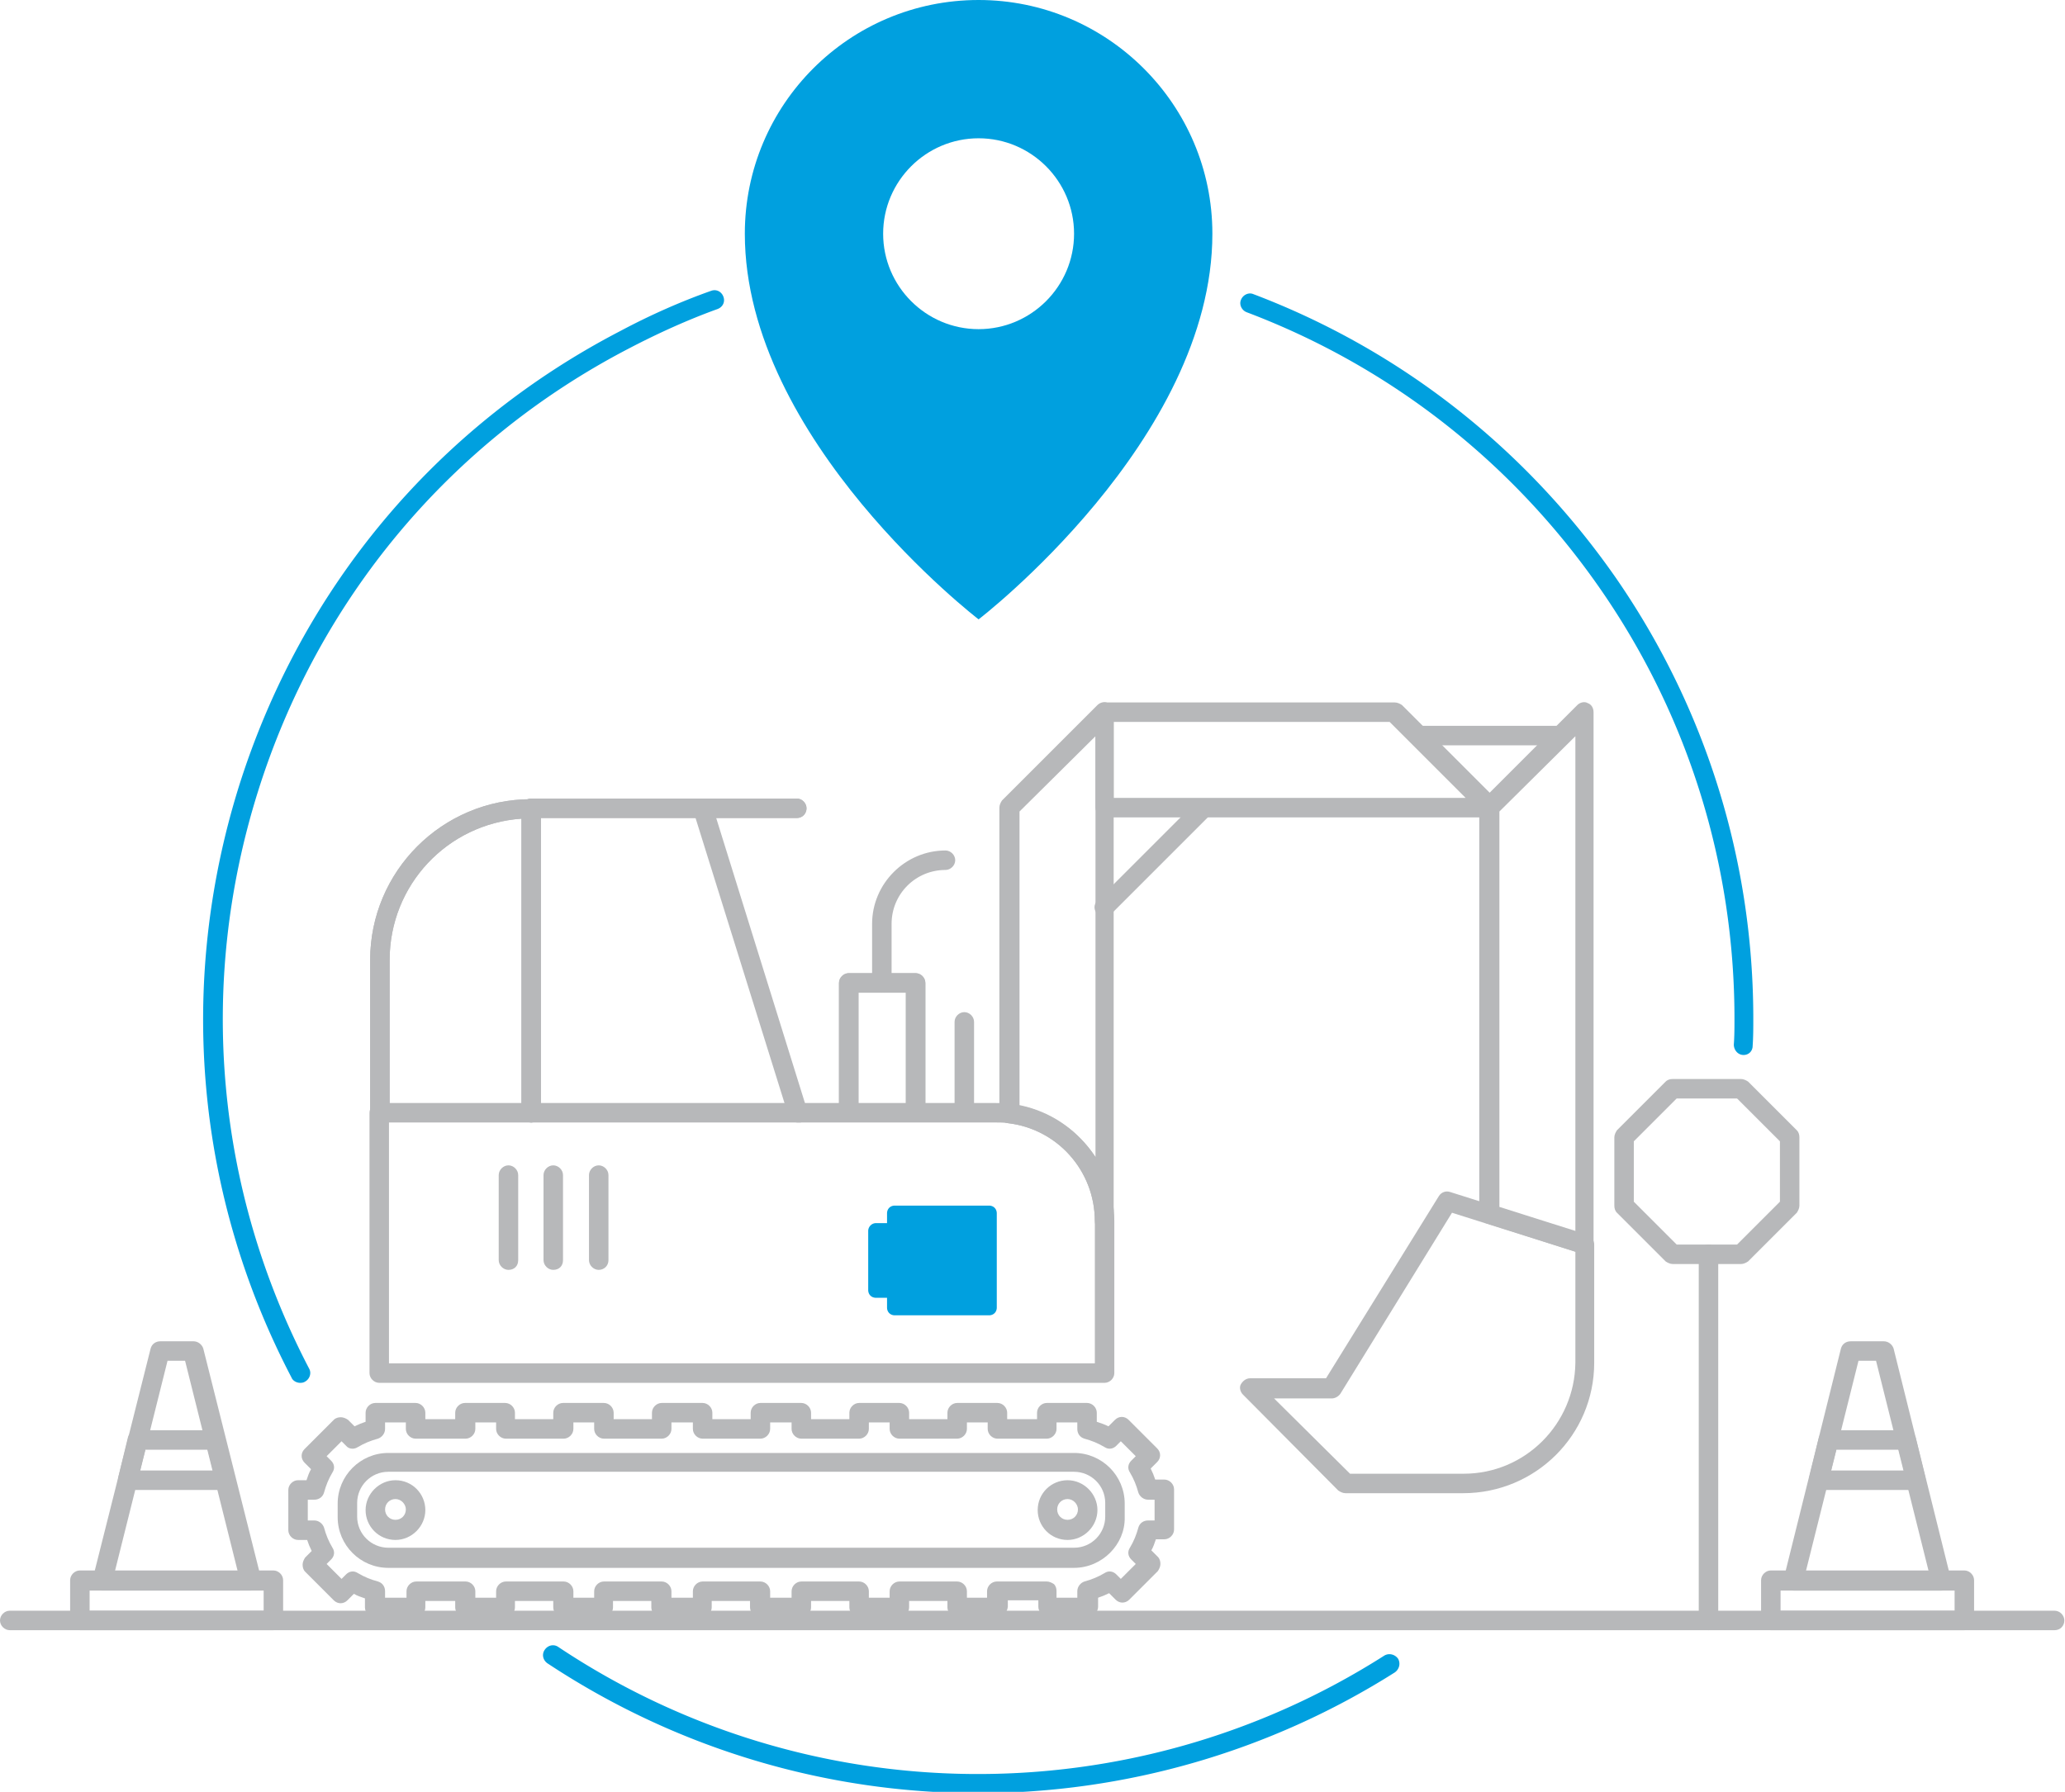 <svg height="276" width="318" xmlns="http://www.w3.org/2000/svg"><path d="m316.4 251.1h-314.9c-.8 0-1.5-.7-1.5-1.5s.7-1.5 1.5-1.5h314.9c.8 0 1.5.7 1.5 1.5s-.6 1.5-1.5 1.5z" fill="#b7b8ba"/><path d="m46.2 213c-.5 0-1.1-.3-1.3-.8-14.8-28.3-17.6-60.7-8.1-91.1 9.6-30.5 30.4-55.4 58.7-70.1 4.5-2.4 9.2-4.5 14-6.2.8-.3 1.6.1 1.9.9s-.1 1.6-.9 1.9c-4.7 1.7-9.3 3.8-13.7 6.1-27.5 14.3-47.8 38.6-57.1 68.3s-6.5 61.2 7.9 88.8c.4.7.1 1.6-.6 2-.3.2-.6.2-.8.2zm104.4 63.2c-23.1 0-46.2-6.7-66.3-20-.7-.5-.9-1.4-.4-2.1s1.4-.9 2.1-.4c38.4 25.6 88.3 26.1 127.2 1.3.7-.4 1.6-.2 2.1.5.4.7.2 1.6-.5 2.1a119.98 119.98 0 0 1 -64.2 18.6zm117.9-113.7c-.1 0-.1 0 0 0-.9 0-1.5-.8-1.5-1.6.1-1.3.1-2.7.1-4 0-23.7-7.1-46.6-20.6-66.1s-32.3-34.3-54.5-42.7c-.8-.3-1.2-1.2-.9-1.9.3-.8 1.2-1.2 1.9-.9 22.7 8.6 42 23.8 55.9 43.8 13.8 20 21.1 43.5 21.1 67.8 0 1.4 0 2.8-.1 4.2 0 .8-.6 1.4-1.4 1.4zm-116.2 23.2h-14.5c-.7 0-1.2.5-1.2 1.2v1.5h-1.7c-.7 0-1.2.6-1.2 1.2v9.1c0 .7.5 1.2 1.2 1.2h1.7v1.5c0 .7.5 1.2 1.2 1.2h14.5c.7 0 1.2-.5 1.2-1.2v-14.5c0-.7-.5-1.2-1.2-1.2z" fill="#00a0df"/><g fill="#b7b8ba"><path d="m299 245h-22.8c-.5 0-.9-.2-1.2-.6s-.4-.8-.3-1.3l8.8-35.4c.2-.7.8-1.1 1.5-1.1h5.1c.7 0 1.3.5 1.5 1.1l8.8 35.4c.1.4 0 .9-.3 1.3-.2.3-.7.6-1.1.6zm-20.9-3h18.9l-8.1-32.4h-2.7z"/><path d="m302.5 251.1h-29.8c-.8 0-1.5-.7-1.5-1.5v-6.2c0-.8.7-1.5 1.5-1.5h29.8c.8 0 1.5.7 1.5 1.5v6.2c0 .9-.7 1.5-1.5 1.5zm-28.3-3h26.8v-3.1h-26.8zm20.9-18.6h-15c-.5 0-.9-.2-1.2-.6s-.4-.8-.3-1.3l1.5-6.2c.2-.7.8-1.1 1.5-1.1h11.9c.7 0 1.3.5 1.5 1.1l1.5 6.2c.1.4 0 .9-.3 1.3s-.6.6-1.1.6zm-13.1-3h11.2l-.8-3.2h-9.6zm-243.4 18.5h-22.8c-.5 0-.9-.2-1.2-.6s-.4-.8-.3-1.3l8.9-35.4c.2-.7.8-1.1 1.5-1.1h5.1c.7 0 1.3.5 1.5 1.1l8.9 35.4c.1.4 0 .9-.3 1.3-.4.3-.9.6-1.3.6zm-20.9-3h18.9l-8.1-32.4h-2.7z"/><path d="m42.1 251.1h-29.8c-.8 0-1.5-.7-1.5-1.5v-6.2c0-.8.7-1.5 1.5-1.5h29.8c.8 0 1.5.7 1.5 1.5v6.2c0 .9-.7 1.5-1.5 1.5zm-28.3-3h26.8v-3.1h-26.8zm20.9-18.6h-15c-.5 0-.9-.2-1.2-.6s-.4-.8-.3-1.3l1.5-6.2c.2-.7.8-1.1 1.5-1.1h11.9c.7 0 1.3.5 1.5 1.1l1.5 6.2c.1.4 0 .9-.3 1.3s-.6.6-1.1.6zm-13.1-3h11.2l-.8-3.2h-9.6zm246.5-31.8h-10.5c-.4 0-.8-.2-1.1-.4l-7.5-7.5c-.3-.3-.4-.7-.4-1.1v-10.5c0-.4.2-.8.4-1.1l7.5-7.5c.3-.3.7-.4 1.1-.4h10.5c.4 0 .8.2 1.1.4l7.5 7.5c.3.3.4.7.4 1.1v10.5c0 .4-.2.8-.4 1.1l-7.5 7.5c-.3.2-.7.4-1.1.4zm-9.9-3h9.3l6.6-6.6v-9.3l-6.6-6.6h-9.3l-6.6 6.6v9.3z"/><path d="m263.1 251.1c-.8 0-1.5-.7-1.5-1.5v-56.4c0-.8.7-1.5 1.5-1.5s1.5.7 1.5 1.5v56.4c0 .9-.7 1.5-1.5 1.5zm-93-109.9c-.4 0-.8-.1-1.1-.4-.6-.6-.6-1.5 0-2.1l14.9-14.9c.6-.6 1.5-.6 2.1 0s.6 1.5 0 2.1l-14.9 14.9c-.2.2-.6.4-1 .4zm73.9 51.8h-.6c-.2 0-.3 0-.5-.1l-14.1-4.5c-.6-.2-1-.8-1-1.4v-62.6c0-.4.2-.8.4-1.1l14.7-14.7c.4-.4 1.1-.6 1.6-.3.6.2.9.8.9 1.4v81.7c.1.9-.5 1.6-1.4 1.6zm-13.1-7.1 11.7 3.7v-76.2l-11.7 11.6z"/><path d="m229.4 125.9h-59.2c-.8 0-1.5-.7-1.5-1.5v-14.7c0-.8.7-1.5 1.5-1.5h44.6c.4 0 .8.2 1.1.4l14.7 14.7c.3.3.4.7.4 1.1-.1.8-.8 1.5-1.6 1.5zm-57.8-3h54.1l-11.7-11.7h-42.5v11.7z"/><path d="m170.1 189.6c-.8 0-1.5-.7-1.5-1.5 0-7.7-5.7-14.2-13.4-15.1-.8-.1-1.3-.7-1.3-1.5v-47.1c0-.4.2-.8.4-1.1l14.7-14.7c.4-.4 1.1-.6 1.6-.3.6.2.9.8.9 1.4v78.4c.1.9-.6 1.5-1.4 1.5zm-13.1-19.3c4.9 1 9 3.9 11.7 7.9v-64.8l-11.7 11.6zm68.3 59.7h-18.1c-.4 0-.8-.2-1.1-.4l-14.7-14.8c-.4-.4-.6-1.1-.3-1.6s.8-.9 1.4-.9h11.7l17.4-28.1c.4-.6 1.1-.8 1.7-.6l21.2 6.7c.6.2 1 .8 1 1.4v18.2c0 11.1-9 20.1-20.2 20.1zm-17.4-3h17.5c9.5 0 17.1-7.7 17.2-17.1v-17.1l-19-6-17.2 27.9c-.3.4-.8.7-1.3.7h-8.9zm32.6-112.2h-22.2c-.8 0-1.5-.7-1.5-1.5s.7-1.5 1.5-1.5h22.2c.8 0 1.5.7 1.5 1.5s-.7 1.5-1.5 1.5zm-117.7 58.1c-.6 0-1.2-.4-1.4-1.1l-14.6-46.8c-.2-.8.2-1.6 1-1.9.8-.2 1.6.2 1.9 1l14.6 46.9c.2.8-.2 1.6-1 1.9z"/><path d="m170.1 213h-111.7c-.8 0-1.5-.7-1.5-1.5v-40.1c0-.8.7-1.5 1.5-1.5h94.9c.7 0 1.5 0 2.3.1 9.1 1.1 16 8.9 16 18.1v23.4c0 .8-.7 1.5-1.5 1.5zm-110.2-3h108.7v-21.9c0-7.7-5.7-14.2-13.4-15.1-.6-.1-1.3-.1-1.9-.1h-93.4zm62.8-84h-40.9c-.8 0-1.5-.7-1.5-1.5s.7-1.5 1.5-1.5h40.9c.8 0 1.5.7 1.5 1.5s-.6 1.5-1.5 1.5z"/><path d="m81.8 172.9c-.8 0-1.5-.7-1.5-1.5v-45.3c-11.4.8-20.3 10.2-20.3 21.8v23.5c0 .8-.7 1.5-1.5 1.5s-1.5-.7-1.5-1.5v-23.5c0-13.7 11.1-24.8 24.8-24.8.8 0 1.5.7 1.5 1.5v46.9c0 .7-.7 1.4-1.5 1.4z"/><path d="m122.7 126h-40.9c-.8 0-1.5-.7-1.5-1.5s.7-1.5 1.5-1.5h40.9c.8 0 1.5.7 1.5 1.5s-.6 1.5-1.5 1.5z"/><path d="m81.8 172.9c-.8 0-1.5-.7-1.5-1.5v-45.3c-11.4.8-20.3 10.2-20.3 21.8v23.5c0 .8-.7 1.5-1.5 1.5s-1.5-.7-1.5-1.5v-23.5c0-13.7 11.1-24.8 24.8-24.8.8 0 1.5.7 1.5 1.5v46.9c0 .7-.7 1.4-1.5 1.4zm71.8 76.2h-6.2c-.8 0-1.5-.7-1.5-1.5v-1h-5.9v1c0 .8-.7 1.5-1.5 1.5h-6.2c-.8 0-1.5-.7-1.5-1.5v-1h-5.9v1c0 .8-.7 1.5-1.5 1.5h-6.4c-.8 0-1.5-.7-1.5-1.5v-1h-5.9v1c0 .8-.7 1.5-1.5 1.5h-6.3c-.8 0-1.5-.7-1.5-1.5v-1h-5.9v1c0 .8-.7 1.5-1.5 1.5h-6.2c-.8 0-1.5-.7-1.5-1.5v-1h-5.9v1c0 .8-.7 1.5-1.5 1.5h-6.2c-.8 0-1.5-.7-1.5-1.5v-1h-4.6v1c0 .8-.7 1.5-1.5 1.5h-6.3c-.8 0-1.5-.7-1.5-1.5v-1.4c-.6-.2-1.2-.4-1.7-.7l-1 1c-.6.6-1.5.6-2.1 0l-4.4-4.4c-.3-.3-.4-.7-.4-1.1s.2-.8.4-1.1l1-1c-.3-.6-.5-1.1-.7-1.7h-1.4c-.8 0-1.5-.7-1.5-1.5v-6.2c0-.8.7-1.5 1.5-1.5h1.3c.2-.6.4-1.2.7-1.7l-1-1c-.6-.6-.6-1.5 0-2.1l4.5-4.5c.3-.3.7-.4 1.1-.4s.8.2 1.1.4l1 1c.6-.3 1.1-.5 1.7-.7v-1.4c0-.8.7-1.5 1.5-1.5h6.2c.8 0 1.5.7 1.5 1.5v1h4.6v-1c0-.8.7-1.5 1.5-1.5h6.2c.8 0 1.5.7 1.5 1.5v1h5.9v-1c0-.8.7-1.5 1.5-1.5h6.3c.8 0 1.5.7 1.5 1.5v1h5.9v-1c0-.8.7-1.5 1.5-1.5h6.3c.8 0 1.5.7 1.5 1.5v1h5.9v-1c0-.8.7-1.5 1.5-1.5h6.3c.8 0 1.5.7 1.5 1.5v1h5.9v-1c0-.8.7-1.5 1.5-1.5h6.2c.8 0 1.5.7 1.5 1.5v1h5.9v-1c0-.8.7-1.5 1.5-1.5h6.2c.8 0 1.5.7 1.5 1.5v1h4.6v-1c0-.8.7-1.5 1.5-1.5h6.2c.8 0 1.5.7 1.5 1.5v1.4c.6.2 1.2.4 1.8.7l1-1c.6-.6 1.5-.6 2.1 0l4.4 4.4c.6.6.6 1.5 0 2.1l-1 1c.3.6.5 1.1.7 1.7h1.4c.8 0 1.5.7 1.5 1.5v6.2c0 .8-.7 1.5-1.5 1.5h-1.3c-.2.6-.4 1.2-.7 1.7l1 1c.3.3.4.7.4 1.1s-.2.8-.4 1.1l-4.4 4.4c-.6.6-1.5.6-2.1 0l-1-1c-.6.3-1.1.5-1.7.7v1.4c0 .8-.7 1.5-1.5 1.5h-6.2c-.8 0-1.5-.7-1.5-1.5v-1h-4.7v1c-.1.9-.8 1.6-1.6 1.6zm-4.8-3h3.2v-1c0-.8.7-1.5 1.5-1.5h7.7c.4 0 .8.2 1.1.4.3.3.4.7.4 1.1v1h3.2v-1c0-.7.5-1.3 1.1-1.5 1.1-.3 2.1-.7 3.1-1.3.6-.4 1.3-.3 1.8.2l.7.7 2.3-2.3-.7-.7c-.5-.5-.6-1.2-.2-1.8.6-1 1-2 1.3-3.1.2-.7.8-1.1 1.5-1.1h1v-3.2h-1c-.7 0-1.3-.5-1.5-1.1-.3-1.1-.7-2.1-1.3-3.1-.4-.6-.3-1.3.2-1.8l.7-.7-2.3-2.3-.7.7c-.5.5-1.2.6-1.8.2-1-.6-2-1-3.1-1.3-.7-.2-1.1-.8-1.1-1.5v-1h-3.2v1c0 .8-.7 1.5-1.5 1.5h-7.6c-.8 0-1.5-.7-1.5-1.5v-1h-3.2v1c0 .8-.7 1.5-1.5 1.5h-8.9c-.8 0-1.5-.7-1.5-1.5v-1h-3.2v1c0 .8-.7 1.5-1.5 1.5h-8.9c-.8 0-1.5-.7-1.5-1.5v-1h-3.3v1c0 .8-.7 1.5-1.5 1.5h-8.9c-.8 0-1.5-.7-1.5-1.5v-1h-3.3v1c0 .8-.7 1.5-1.5 1.5h-8.9c-.8 0-1.5-.7-1.5-1.5v-1h-3.2v1c0 .8-.7 1.5-1.5 1.5h-8.9c-.8 0-1.5-.7-1.5-1.5v-1h-3.2v1c0 .8-.7 1.5-1.5 1.5h-7.7c-.8 0-1.5-.7-1.5-1.5v-1h-3.2v1c0 .7-.5 1.3-1.1 1.5-1.1.3-2.1.7-3.1 1.3-.6.4-1.4.3-1.8-.2l-.7-.7-2.3 2.3.7.7c.5.5.6 1.2.2 1.8-.6 1-1 2-1.3 3.1-.2.7-.8 1.1-1.5 1.1h-1v3.2h1c.7 0 1.3.5 1.5 1.1.3 1.1.7 2.1 1.3 3.1.4.6.3 1.3-.2 1.8l-.7.7 2.3 2.3.7-.7c.5-.5 1.2-.6 1.8-.2 1 .6 2 1 3.1 1.3.7.2 1.1.8 1.1 1.5v1h3.3v-1c0-.8.7-1.5 1.5-1.5h7.6c.8 0 1.5.7 1.5 1.5v1h3.2v-1c0-.8.7-1.5 1.5-1.5h8.9c.8 0 1.5.7 1.5 1.5v1h3.2v-1c0-.8.7-1.5 1.5-1.5h8.9c.8 0 1.5.7 1.5 1.5v1h3.3v-1c0-.8.7-1.5 1.5-1.5h8.9c.8 0 1.5.7 1.5 1.5v1h3.3v-1c0-.8.7-1.5 1.5-1.5h8.9c.8 0 1.5.7 1.5 1.5v1h3.2v-1c0-.8.7-1.5 1.5-1.5h8.9c.8 0 1.5.7 1.5 1.5v1z"/><path d="m60.9 237.2c-2.6 0-4.6-2.1-4.6-4.6s2.1-4.6 4.6-4.6c2.6 0 4.6 2.1 4.6 4.6s-2.1 4.6-4.6 4.6zm0-6.3c-.9 0-1.6.7-1.6 1.6s.7 1.6 1.6 1.6 1.6-.7 1.6-1.6c0-.8-.7-1.6-1.6-1.6zm80.1-58.9c-.8 0-1.5-.7-1.5-1.5v-17.6h-7.3v17.6c0 .8-.7 1.5-1.5 1.5s-1.5-.7-1.5-1.5v-19.1c0-.8.7-1.5 1.5-1.5h10.3c.8 0 1.5.7 1.5 1.5v19.1c0 .9-.7 1.5-1.5 1.5z"/><path d="m141 172c-.8 0-1.5-.7-1.5-1.5v-17.6h-7.3v17.6c0 .8-.7 1.5-1.5 1.5s-1.5-.7-1.5-1.5v-19.1c0-.8.7-1.5 1.5-1.5h10.3c.8 0 1.5.7 1.5 1.5v19.1c0 .9-.7 1.5-1.5 1.5zm7.5 0c-.8 0-1.5-.7-1.5-1.5v-13.1c0-.8.7-1.5 1.5-1.5s1.5.7 1.5 1.5v13.1c0 .9-.7 1.5-1.5 1.5z"/><path d="m135.8 152.9c-.8 0-1.5-.7-1.5-1.5v-9.1c0-6.2 5.1-11.3 11.3-11.3.8 0 1.5.7 1.5 1.5s-.7 1.5-1.5 1.5c-4.6 0-8.3 3.7-8.3 8.3v9.1c0 .9-.7 1.5-1.5 1.5zm29.6 88.6h-105.6c-4.3 0-7.8-3.5-7.8-7.8v-2.1c0-4.3 3.5-7.8 7.8-7.8h105.6c4.3 0 7.8 3.5 7.8 7.8v2.1c.1 4.2-3.5 7.8-7.8 7.8zm-105.6-14.8c-2.7 0-4.8 2.2-4.8 4.8v2.1c0 2.7 2.2 4.8 4.8 4.8h105.6c2.7 0 4.8-2.2 4.8-4.8v-2.1c0-2.7-2.2-4.8-4.8-4.8z"/><path d="m164.4 237.2c-2.6 0-4.6-2.1-4.6-4.6 0-2.6 2.1-4.6 4.6-4.6s4.6 2.1 4.6 4.6-2.1 4.6-4.6 4.6zm0-6.3c-.9 0-1.6.7-1.6 1.6s.7 1.6 1.6 1.6 1.6-.7 1.6-1.6c0-.8-.7-1.6-1.6-1.6zm-72.2-35.3c-.8 0-1.5-.7-1.5-1.5v-13.1c0-.8.7-1.5 1.5-1.5s1.5.7 1.5 1.5v13.1c0 .9-.7 1.5-1.5 1.5zm-7 0c-.8 0-1.5-.7-1.5-1.5v-13.1c0-.8.7-1.5 1.5-1.5s1.5.7 1.5 1.5v13.1c0 .9-.6 1.5-1.5 1.5zm-6.9 0c-.8 0-1.5-.7-1.5-1.5v-13.1c0-.8.7-1.5 1.5-1.5s1.5.7 1.5 1.5v13.1c0 .9-.6 1.5-1.5 1.5z"/></g><path clip-rule="evenodd" d="m150.7 0c-19.9 0-36 16.1-36 36 0 31.8 36 59.4 36 59.4s36-27.6 36-59.4c0-19.9-16.2-36-36-36zm0 50.7c-8.1 0-14.7-6.6-14.7-14.7s6.6-14.7 14.7-14.7 14.7 6.6 14.7 14.7-6.6 14.7-14.7 14.7z" fill="#00a0df" fill-rule="evenodd"/></svg>